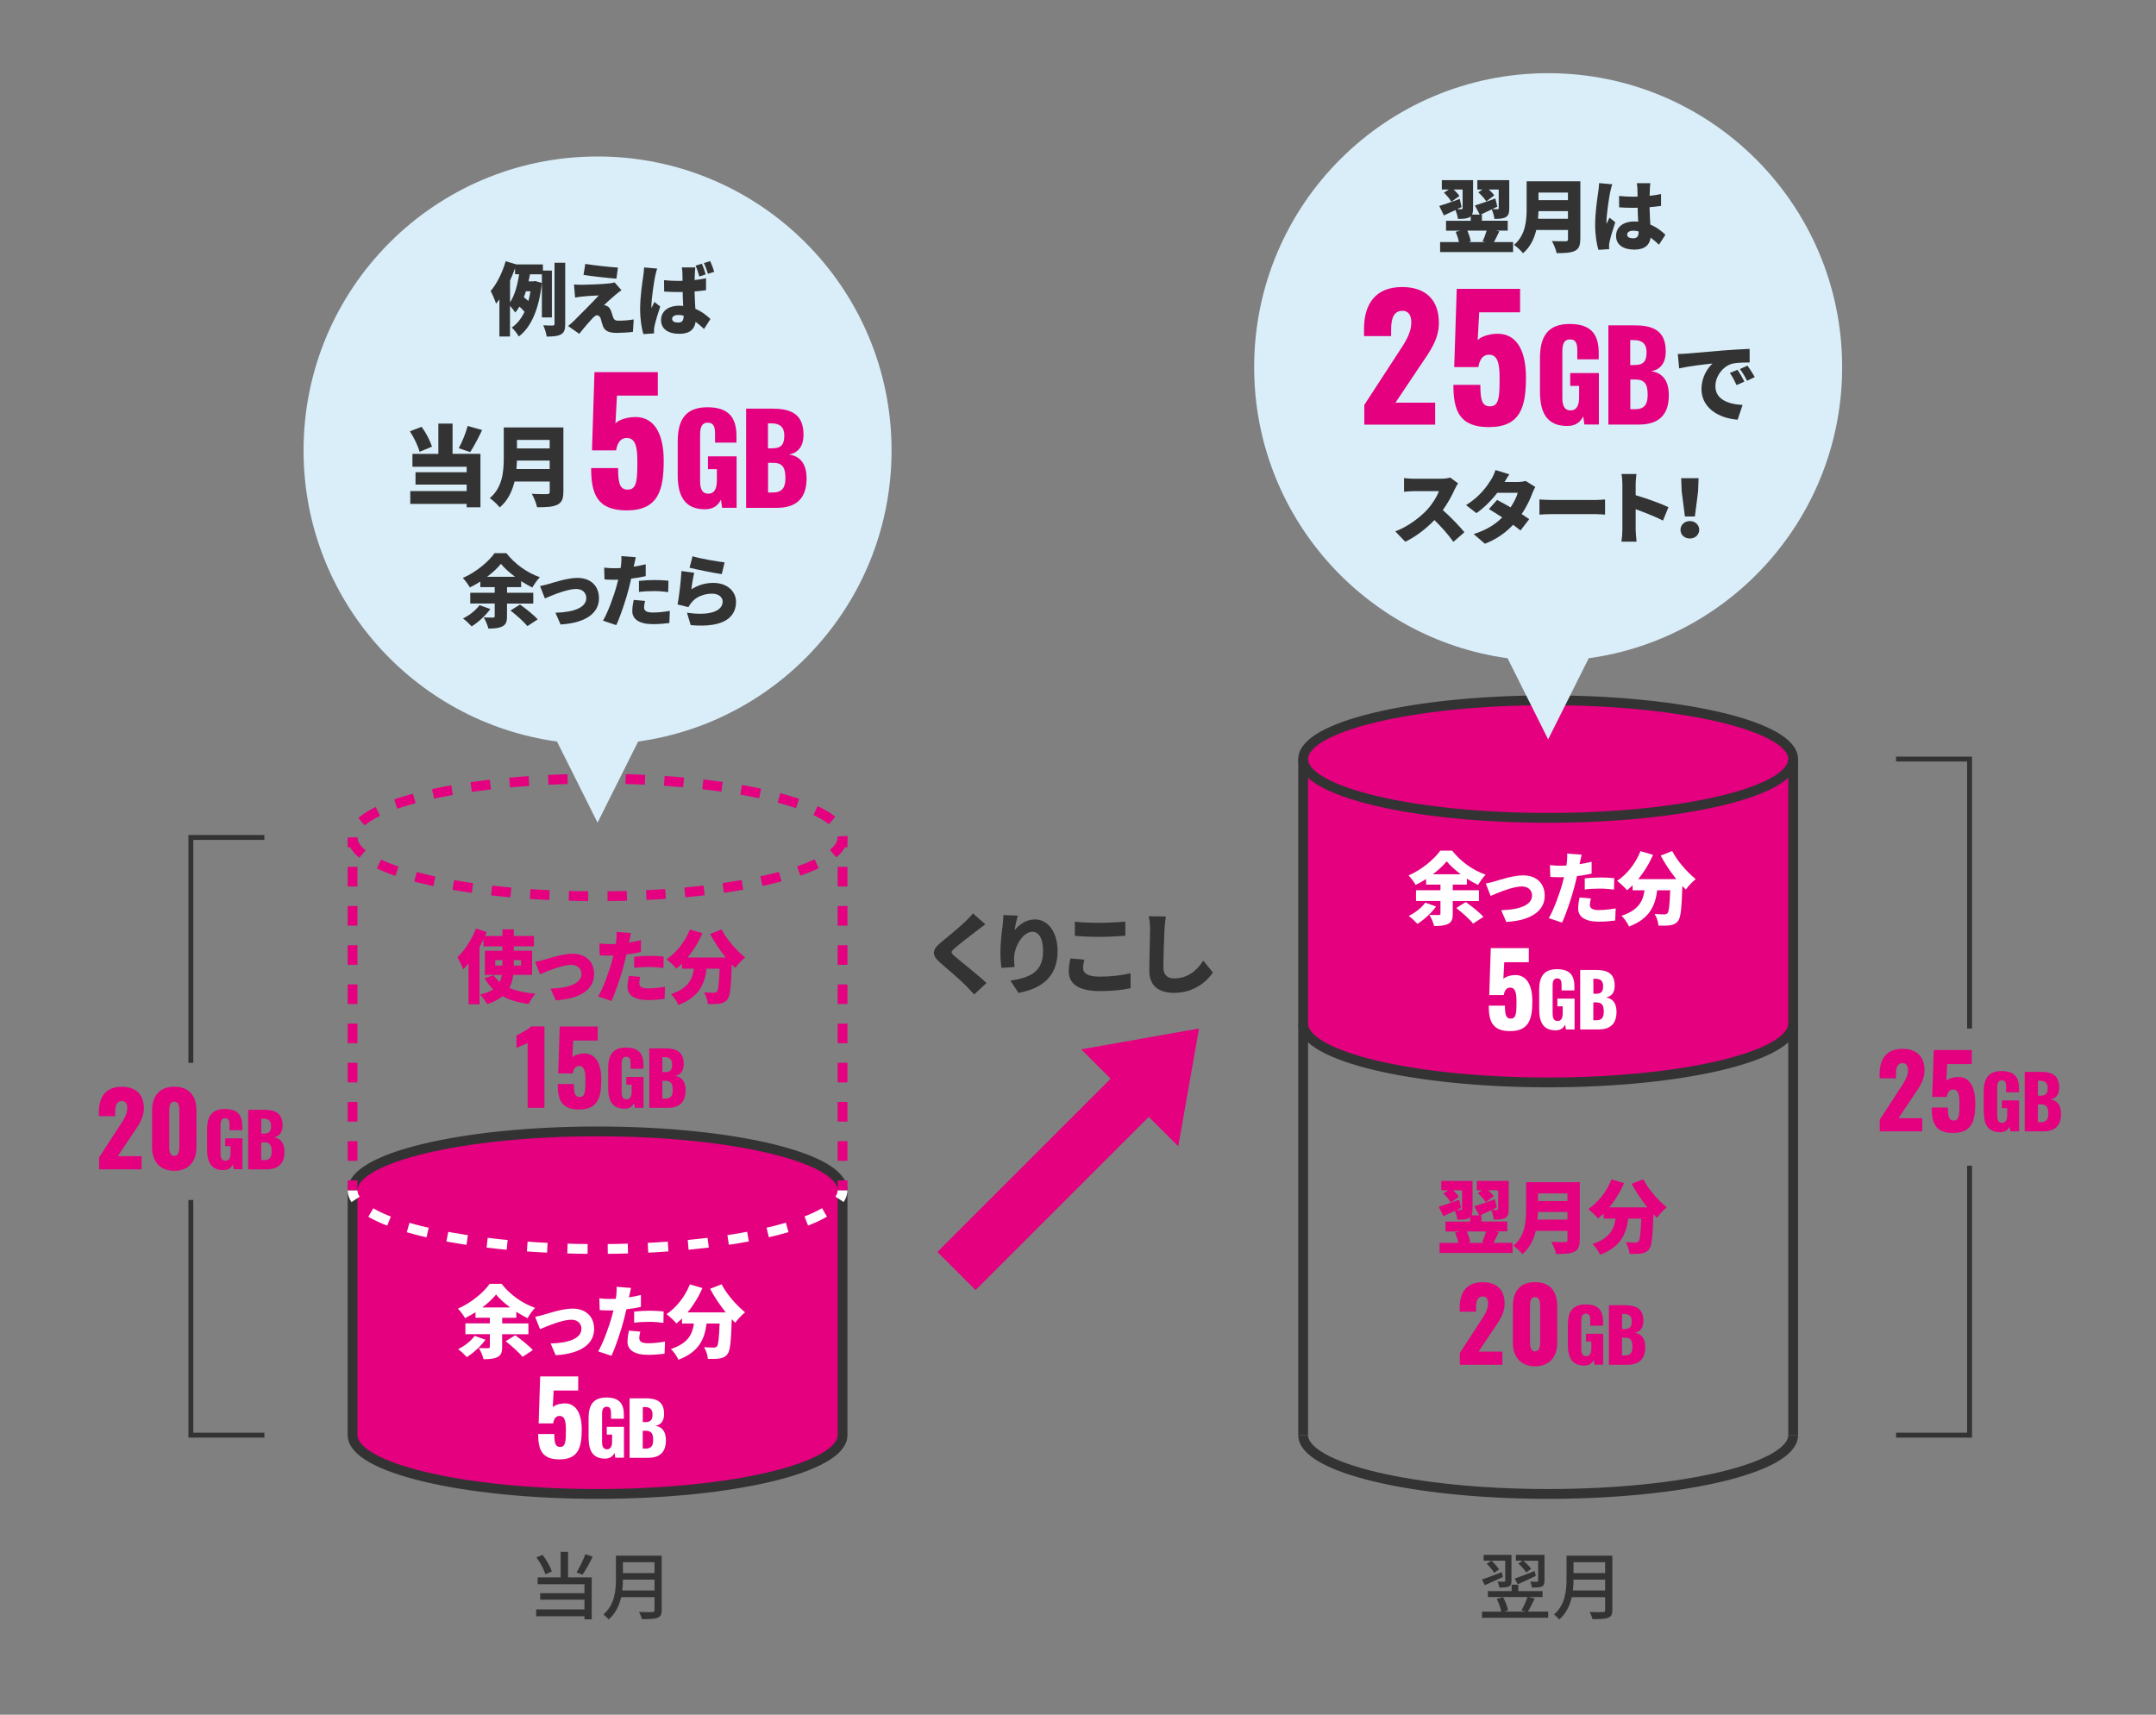 <?xml version="1.0" encoding="UTF-8"?><svg id="_レイヤー_2" xmlns="http://www.w3.org/2000/svg" viewBox="0 0 440 350"><rect x="0" y="0" width="440" height="350" fill="#808080" stroke="none"/><defs><style>.cls-1,.cls-2,.cls-3,.cls-4,.cls-5,.cls-6,.cls-7,.cls-8,.cls-9{fill:none;}.cls-10{fill:#fff;}.cls-11{fill:#333;}.cls-12{fill:#d9eef9;}.cls-13,.cls-14{fill:#e4007f;}.cls-14,.cls-2,.cls-3,.cls-4,.cls-5,.cls-6,.cls-7,.cls-8,.cls-9{stroke-miterlimit:10;}.cls-14,.cls-2,.cls-3,.cls-4,.cls-5,.cls-7,.cls-9{stroke-width:2px;}.cls-14,.cls-3,.cls-6{stroke:#333;}.cls-2{stroke-dasharray:0 0 3.95 3.95;}.cls-2,.cls-4,.cls-8,.cls-9{stroke:#e4007f;}.cls-5,.cls-7{stroke:#fff;}.cls-7{stroke-dasharray:0 0 4.11 4.11;}.cls-8{stroke-width:11px;}.cls-9{stroke-dasharray:0 0 4 4;}</style></defs><g id="_レイヤー_2-2"><path class="cls-13" d="m365.95,154.94c0-6.63-22.39-12-50-12s-50,5.37-50,12v54c0,6.63,22.39,12,50,12s50-5.37,50-12v-54Z"/><path class="cls-14" d="m71.95,242.94c0-6.63,22.39-12,50-12s50,5.37,50,12v50c0,6.63-22.39,12-50,12s-50-5.37-50-12v-50Z"/><path class="cls-13" d="m20.22,236.26l3.98-6.12c.88-1.35,1.77-2.54,1.77-3.98,0-.94-.41-1.42-1.07-1.42-1.13,0-1.4,1.01-1.4,2.28v.82h-3.32v-.88c0-2.94,1.31-5.13,4.66-5.13,2.98,0,4.52,1.64,4.52,4.39,0,2.01-1.09,3.49-2.28,5.23l-3.04,4.54h4.86v2.69h-8.68v-2.42Z"/><path class="cls-13" d="m31.04,234.23v-7.53c0-2.91,1.42-4.88,4.54-4.88s4.51,1.97,4.51,4.88v7.53c0,2.79-1.56,4.76-4.51,4.76s-4.54-1.93-4.54-4.76Zm5.56-.08v-7.37c0-.68,0-1.91-1.03-1.91s-1.03,1.23-1.03,1.91v7.37c0,.63.08,1.79,1.03,1.79s1.03-1.15,1.03-1.79Z"/><path class="cls-13" d="m42.26,234.66v-4.08c0-2.58.87-4.21,3.64-4.21s3.55,1.44,3.55,3.55v.78h-2.62v-.99c0-.76-.06-1.46-.9-1.46s-.93.79-.93,1.53v5.62c0,.82.18,1.54,1,1.54s1.05-.75,1.05-1.58v-1.42h-1.09v-1.58h3.51v6.3h-1.77l-.15-1.01c-.33.69-.9,1.19-1.96,1.19-2.52,0-3.33-1.7-3.33-4.2Z"/><path class="cls-13" d="m50.63,226.53h3.17c2.08,0,3.87.48,3.87,3.18,0,1.47-.67,2.24-1.78,2.45,1.41.18,2.16,1.2,2.16,2.93,0,2.52-1.33,3.6-3.67,3.6h-3.73v-12.15Zm3.21,4.86c1.21,0,1.47-.58,1.47-1.6,0-.96-.53-1.46-1.53-1.46h-.46v3.06h.53Zm.04,5.42c1.18,0,1.56-.6,1.56-1.77,0-1.37-.41-1.88-1.58-1.88h-.55v3.64h.57Z"/><path class="cls-13" d="m104.75,199c-.13.96-.37,1.85-.81,2.64,1.43.63,3.22,1.02,5.33,1.2-.49.5-1.09,1.46-1.38,2.09-2.12-.28-3.89-.79-5.33-1.6-.78.66-1.8,1.21-3.14,1.62-.28-.52-.97-1.47-1.47-1.96,1.17-.24,2.04-.6,2.71-1.05-.7-.65-1.28-1.41-1.8-2.29l1.91-.57c.32.5.73.96,1.2,1.36.23-.45.36-.92.45-1.44h-3.47v-4.93h3.58v-.89h-3.86v-1.46c-.24.54-.52,1.05-.81,1.57v11.7h-2.24v-8.35c-.36.45-.71.86-1.08,1.22-.2-.57-.81-1.86-1.2-2.45,1.49-1.41,2.95-3.65,3.79-5.88l2.19.71c-.11.28-.23.54-.34.81h3.55v-1.34h2.33v1.34h4.1v2.12h-4.1v.89h3.73v4.93h-3.84Zm-3.68-1.9h1.46v-1.13h-1.46v1.13Zm3.79-1.13v1.13h1.47v-1.13h-1.47Z"/><path class="cls-13" d="m111.03,195.91c1.07-.32,3.82-1.23,5.8-1.23,2.69,0,4.42,1.59,4.42,4.16,0,2.79-2.32,5.01-7.84,5.35l-1.04-2.4c3.76-.1,6.29-1.05,6.29-3,0-1.1-.81-1.85-2.07-1.85-1.8,0-4.81,1.25-6.38,1.93l-.99-2.53c.47-.08,1.34-.29,1.81-.44Z"/><path class="cls-13" d="m130.82,194.32c-.91.21-1.95.39-2.98.5-.16.68-.32,1.39-.49,2.03-.58,2.24-1.65,5.49-2.56,7.47l-2.71-.91c.96-1.59,2.22-5.01,2.82-7.24.1-.37.21-.76.29-1.13-.28.02-.55.02-.81.02-.83,0-1.44-.03-1.99-.06l-.07-2.42c.88.1,1.38.13,2.07.13.42,0,.86-.02,1.28-.03.05-.24.08-.45.1-.65.08-.68.1-1.39.05-1.8l2.96.23c-.13.5-.29,1.28-.37,1.65l-.07.28c.83-.13,1.65-.29,2.46-.49v2.43Zm-.15,5.07c-.11.42-.21.96-.21,1.28,0,.67.42,1.09,1.83,1.09,1.08,0,2.2-.13,3.43-.34l-.1,2.48c-.92.11-2.01.23-3.35.23-2.8,0-4.21-1.02-4.21-2.66,0-.81.16-1.68.29-2.28l2.32.21Zm-1.25-4.1c.92-.1,2.12-.18,3.18-.18.89,0,1.86.05,2.84.15l-.05,2.33c-.79-.1-1.8-.21-2.79-.21-1.17,0-2.16.05-3.18.18v-2.27Z"/><path class="cls-13" d="m147.26,189.7c1,1.99,3.01,4.29,4.8,5.74-.63.5-1.56,1.47-2.01,2.14-.23-.23-.47-.47-.71-.73-.15,4.55-.32,6.42-.86,7.1-.47.62-.96.79-1.62.91-.57.1-1.47.1-2.4.08-.03-.7-.36-1.72-.78-2.38.81.06,1.57.08,1.98.08.28,0,.45-.05.65-.24.29-.32.44-1.67.55-4.67h-2.66c-.39,3.06-1.46,5.77-5.74,7.39-.29-.66-.97-1.67-1.54-2.19,3.55-1.17,4.39-3.06,4.7-5.2h-2.43v-1.04c-.37.37-.75.71-1.13,1.02-.44-.52-1.46-1.47-2.03-1.91,2.01-1.33,3.81-3.61,4.76-6.06l2.56.75c-.76,1.78-1.83,3.52-3.03,4.96h7.79c-1.18-1.47-2.33-3.16-3.19-4.81l2.33-.92Z"/><path class="cls-13" d="m107.68,212.9c-.6.33-1.64.68-2.28,1v-2.54c.6-.31,2.46-1.27,3.02-1.85h2.69v16.62h-3.43v-13.24Z"/><path class="cls-13" d="m113.82,221.28h3.3c0,1.91.23,2.69,1.27,2.63,1.05-.04,1.09-1.29,1.09-3.47,0-1.62-.18-2.85-1.29-2.85-.7,0-1.13.47-1.31,1.52h-2.96l.31-9.58h7.76v2.87h-5.01l-.18,3.43c.27-.37,1.13-.7,2.01-.78,2.54-.27,3.9,1.75,3.9,5.32s-.64,6.1-4.54,6.1c-3.65,0-4.35-2.07-4.35-5.17Z"/><path class="cls-13" d="m124.12,222.12v-4.08c0-2.58.87-4.21,3.64-4.21s3.55,1.44,3.55,3.55v.78h-2.62v-.99c0-.77-.06-1.46-.9-1.46s-.93.79-.93,1.53v5.62c0,.83.18,1.54,1,1.54s1.05-.75,1.05-1.57v-1.43h-1.09v-1.57h3.51v6.3h-1.77l-.15-1c-.33.69-.9,1.18-1.96,1.18-2.52,0-3.33-1.7-3.33-4.2Z"/><path class="cls-13" d="m132.49,213.99h3.17c2.08,0,3.87.48,3.87,3.18,0,1.47-.67,2.23-1.78,2.44,1.41.18,2.16,1.2,2.16,2.92,0,2.52-1.33,3.6-3.67,3.6h-3.73v-12.15Zm3.21,4.86c1.21,0,1.47-.58,1.47-1.61,0-.96-.53-1.46-1.53-1.46h-.46v3.06h.53Zm.04,5.41c1.18,0,1.56-.6,1.56-1.77,0-1.37-.41-1.88-1.58-1.88h-.55v3.64h.57Z"/><path class="cls-10" d="m102.48,272.34v2.62c0,1.1-.23,1.7-.99,2.06-.75.36-1.67.42-2.82.42-.13-.67-.58-1.69-.94-2.27.7.03,1.62.03,1.88.03.26-.02.36-.08.36-.29v-2.58h-4.99v-2.2h4.99v-1.15h-2.93v-1.13c-.7.44-1.41.84-2.14,1.2-.31-.55-.94-1.44-1.44-1.93,2.69-1.17,5.25-3.32,6.48-5.07h2.42c1.78,2.27,4.28,4.02,6.84,4.91-.58.58-1.12,1.39-1.54,2.11-.75-.37-1.52-.81-2.29-1.31v1.23h-2.88v1.15h5.35v2.2h-5.35Zm-3.4,1.12c-.96,1.34-2.5,2.72-3.81,3.55-.39-.44-1.25-1.25-1.77-1.62,1.3-.63,2.62-1.67,3.37-2.71l2.2.78Zm5.04-6.58c-1.15-.86-2.19-1.78-2.88-2.64-.7.88-1.69,1.78-2.82,2.64h5.7Zm1.02,5.67c1.17.84,2.8,2.12,3.6,3.03l-2.11,1.38c-.68-.89-2.24-2.25-3.43-3.19l1.94-1.21Z"/><path class="cls-10" d="m111.03,268.34c1.07-.32,3.82-1.23,5.8-1.23,2.69,0,4.42,1.59,4.42,4.17,0,2.79-2.32,5.01-7.84,5.35l-1.04-2.4c3.76-.1,6.29-1.05,6.29-3,0-1.1-.81-1.85-2.07-1.85-1.8,0-4.81,1.25-6.38,1.93l-.99-2.53c.47-.08,1.34-.29,1.81-.44Z"/><path class="cls-10" d="m130.82,266.75c-.91.21-1.95.39-2.98.5-.16.68-.32,1.39-.49,2.03-.58,2.24-1.65,5.49-2.56,7.47l-2.71-.91c.96-1.59,2.22-5.01,2.82-7.24.1-.37.21-.76.29-1.13-.28.02-.55.02-.81.02-.83,0-1.44-.03-1.99-.07l-.07-2.41c.88.1,1.38.13,2.07.13.42,0,.86-.02,1.28-.03.05-.24.08-.45.1-.65.08-.68.1-1.39.05-1.8l2.96.23c-.13.5-.29,1.28-.37,1.65l-.07.28c.83-.13,1.65-.29,2.46-.49v2.43Zm-.15,5.07c-.11.42-.21.96-.21,1.28,0,.66.42,1.08,1.83,1.08,1.08,0,2.2-.13,3.43-.34l-.1,2.48c-.92.11-2.01.23-3.35.23-2.8,0-4.21-1.02-4.21-2.66,0-.81.16-1.69.29-2.29l2.32.21Zm-1.25-4.1c.92-.1,2.12-.18,3.18-.18.89,0,1.86.05,2.84.15l-.05,2.33c-.79-.1-1.8-.21-2.79-.21-1.17,0-2.16.05-3.18.18v-2.27Z"/><path class="cls-10" d="m147.26,262.13c1,1.99,3.01,4.29,4.8,5.74-.63.5-1.56,1.47-2.01,2.14-.23-.23-.47-.47-.71-.73-.15,4.55-.32,6.42-.86,7.1-.47.62-.96.79-1.62.91-.57.1-1.47.1-2.4.08-.03-.7-.36-1.72-.78-2.38.81.06,1.57.08,1.98.08.28,0,.45-.05.65-.24.29-.32.44-1.67.55-4.67h-2.66c-.39,3.06-1.46,5.77-5.74,7.39-.29-.66-.97-1.67-1.54-2.19,3.55-1.17,4.39-3.06,4.7-5.2h-2.43v-1.04c-.37.37-.75.71-1.13,1.02-.44-.52-1.46-1.47-2.03-1.91,2.01-1.33,3.81-3.61,4.76-6.06l2.56.75c-.76,1.78-1.83,3.52-3.03,4.96h7.79c-1.18-1.47-2.33-3.16-3.19-4.81l2.33-.92Z"/><path class="cls-10" d="m109.83,292.71h3.3c0,1.91.23,2.69,1.27,2.63,1.05-.04,1.09-1.29,1.09-3.47,0-1.62-.18-2.85-1.29-2.85-.7,0-1.13.47-1.31,1.52h-2.96l.31-9.58h7.76v2.87h-5.01l-.18,3.43c.27-.37,1.13-.7,2.01-.78,2.54-.27,3.9,1.75,3.9,5.32s-.64,6.09-4.54,6.09c-3.65,0-4.35-2.07-4.35-5.17Z"/><path class="cls-10" d="m120.12,293.55v-4.08c0-2.58.87-4.21,3.65-4.21s3.55,1.44,3.55,3.55v.78h-2.62v-.99c0-.76-.06-1.46-.9-1.46s-.93.8-.93,1.53v5.62c0,.82.18,1.54,1,1.54s1.05-.75,1.05-1.58v-1.42h-1.09v-1.58h3.51v6.3h-1.77l-.15-1c-.33.69-.9,1.18-1.96,1.18-2.52,0-3.33-1.7-3.33-4.2Z"/><path class="cls-10" d="m128.49,285.42h3.17c2.08,0,3.87.48,3.87,3.18,0,1.47-.67,2.24-1.79,2.44,1.41.18,2.16,1.2,2.16,2.93,0,2.52-1.33,3.6-3.67,3.6h-3.74v-12.15Zm3.21,4.86c1.21,0,1.47-.59,1.47-1.61,0-.96-.52-1.46-1.53-1.46h-.46v3.06h.52Zm.04,5.41c1.19,0,1.56-.6,1.56-1.77,0-1.37-.41-1.88-1.58-1.88h-.55v3.64h.57Z"/><path class="cls-11" d="m115.93,321.97h4.83v8.57h-1.48v-.63h-9.86v-1.4h9.86v-1.98h-9.04v-1.33h9.04v-1.83h-9.55v-1.4h4.69v-5.2h1.51v5.2Zm-4.63-.63c-.28-.96-1.06-2.4-1.83-3.45l1.26-.51c.81,1.05,1.59,2.43,1.9,3.38l-1.33.58Zm9.67-3.6c-.63,1.29-1.44,2.73-2.08,3.67l-1.23-.45c.61-.99,1.38-2.55,1.8-3.72l1.51.5Z"/><path class="cls-11" d="m135.05,328.65c0,.9-.24,1.33-.84,1.56-.63.25-1.65.29-3.21.29-.09-.41-.36-1.08-.6-1.47,1.17.06,2.37.04,2.73.03.33,0,.45-.12.45-.43v-2.62h-6.81c-.39,1.68-1.14,3.34-2.57,4.56-.21-.3-.75-.81-1.06-1.02,2.34-2.01,2.56-4.95,2.56-7.3v-4.71h9.34v11.13Zm-1.47-4v-2.22h-6.45c0,.69-.04,1.44-.13,2.22h6.58Zm-6.45-5.77v2.22h6.45v-2.22h-6.45Z"/><path class="cls-5" d="m171.95,242.94c0,.64-.21,1.26-.61,1.87"/><path class="cls-7" d="m168.26,247.48c-7.45,4.38-25.38,7.47-46.31,7.47-22.73,0-41.91-3.64-47.99-8.62"/><path class="cls-5" d="m72.56,244.82c-.4-.61-.61-1.24-.61-1.87"/><ellipse class="cls-2" cx="121.95" cy="170.94" rx="50" ry="12"/><line class="cls-4" x1="71.95" y1="170.94" x2="71.95" y2="172.94"/><line class="cls-9" x1="71.95" y1="176.94" x2="71.95" y2="238.94"/><line class="cls-4" x1="71.95" y1="240.94" x2="71.95" y2="242.94"/><line class="cls-4" x1="171.95" y1="170.94" x2="171.95" y2="172.94"/><line class="cls-9" x1="171.95" y1="176.94" x2="171.95" y2="238.94"/><line class="cls-4" x1="171.95" y1="240.94" x2="171.95" y2="242.94"/><path class="cls-10" d="m296.48,183.91v2.63c0,1.1-.23,1.7-.99,2.06-.75.36-1.67.42-2.82.42-.13-.66-.58-1.68-.94-2.27.7.03,1.62.03,1.88.03.26-.02.36-.08.36-.29v-2.58h-4.99v-2.2h4.99v-1.15h-2.93v-1.13c-.7.44-1.41.84-2.14,1.2-.31-.55-.94-1.44-1.44-1.93,2.69-1.17,5.25-3.32,6.48-5.07h2.41c1.78,2.27,4.28,4.02,6.84,4.91-.58.58-1.12,1.39-1.54,2.11-.75-.37-1.52-.81-2.29-1.31v1.23h-2.88v1.15h5.35v2.2h-5.35Zm-3.4,1.12c-.96,1.35-2.5,2.72-3.81,3.55-.39-.44-1.25-1.25-1.77-1.62,1.3-.63,2.62-1.67,3.37-2.71l2.2.78Zm5.04-6.58c-1.15-.86-2.19-1.78-2.88-2.64-.7.88-1.69,1.78-2.82,2.64h5.7Zm1.02,5.67c1.17.84,2.8,2.12,3.6,3.03l-2.11,1.38c-.68-.89-2.24-2.25-3.43-3.19l1.94-1.22Z"/><path class="cls-10" d="m305.03,179.91c1.07-.32,3.82-1.23,5.8-1.23,2.69,0,4.42,1.59,4.42,4.16,0,2.79-2.32,5.01-7.84,5.35l-1.04-2.4c3.76-.1,6.29-1.05,6.29-3,0-1.1-.81-1.85-2.07-1.85-1.8,0-4.81,1.25-6.38,1.93l-.99-2.53c.47-.08,1.34-.29,1.81-.44Z"/><path class="cls-10" d="m324.82,178.32c-.91.21-1.95.39-2.98.5-.16.68-.32,1.39-.49,2.03-.58,2.24-1.65,5.49-2.56,7.47l-2.71-.91c.96-1.59,2.22-5.01,2.82-7.24.1-.37.21-.76.29-1.13-.28.02-.55.02-.81.02-.83,0-1.44-.03-1.99-.06l-.07-2.42c.88.1,1.38.13,2.07.13.42,0,.86-.02,1.28-.03.05-.24.08-.45.1-.65.08-.68.1-1.39.05-1.8l2.97.23c-.13.5-.29,1.28-.37,1.65l-.06.28c.83-.13,1.65-.29,2.46-.49v2.43Zm-.15,5.07c-.11.42-.21.96-.21,1.28,0,.67.42,1.09,1.83,1.09,1.09,0,2.2-.13,3.44-.34l-.1,2.48c-.92.11-2.01.23-3.35.23-2.8,0-4.21-1.02-4.21-2.66,0-.81.16-1.68.29-2.28l2.32.21Zm-1.25-4.1c.92-.1,2.12-.18,3.18-.18.89,0,1.86.05,2.84.15l-.05,2.33c-.79-.1-1.8-.21-2.79-.21-1.17,0-2.16.05-3.18.18v-2.27Z"/><path class="cls-10" d="m341.26,173.7c1,1.99,3.01,4.29,4.8,5.74-.63.5-1.56,1.47-2.01,2.14-.23-.23-.47-.47-.71-.73-.15,4.55-.32,6.42-.86,7.1-.47.62-.96.79-1.62.91-.57.1-1.47.1-2.4.08-.03-.7-.36-1.72-.78-2.38.81.06,1.57.08,1.98.08.28,0,.45-.05.65-.24.29-.32.44-1.67.55-4.67h-2.66c-.39,3.06-1.46,5.77-5.74,7.39-.29-.66-.97-1.67-1.54-2.19,3.55-1.17,4.39-3.06,4.7-5.2h-2.43v-1.04c-.37.37-.75.71-1.13,1.02-.44-.52-1.46-1.47-2.03-1.91,2.01-1.33,3.81-3.61,4.76-6.06l2.56.75c-.76,1.78-1.83,3.52-3.03,4.96h7.79c-1.18-1.47-2.33-3.16-3.19-4.81l2.33-.92Z"/><path class="cls-10" d="m303.83,205.28h3.3c0,1.91.23,2.69,1.27,2.63,1.05-.04,1.09-1.29,1.09-3.47,0-1.62-.18-2.85-1.29-2.85-.7,0-1.13.47-1.31,1.52h-2.96l.31-9.58h7.76v2.87h-5.01l-.18,3.43c.27-.37,1.13-.7,2.01-.78,2.54-.27,3.9,1.75,3.9,5.32s-.64,6.1-4.54,6.1c-3.65,0-4.35-2.07-4.35-5.17Z"/><path class="cls-10" d="m314.12,206.12v-4.08c0-2.58.87-4.21,3.64-4.21s3.55,1.44,3.55,3.55v.78h-2.62v-.99c0-.77-.06-1.46-.9-1.46s-.93.79-.93,1.53v5.62c0,.83.18,1.54,1.01,1.54s1.05-.75,1.05-1.57v-1.43h-1.09v-1.57h3.51v6.3h-1.77l-.15-1c-.33.69-.9,1.18-1.96,1.18-2.52,0-3.33-1.7-3.33-4.2Z"/><path class="cls-10" d="m322.49,197.99h3.17c2.08,0,3.87.48,3.87,3.18,0,1.47-.67,2.23-1.79,2.44,1.41.18,2.16,1.2,2.16,2.92,0,2.52-1.33,3.6-3.67,3.6h-3.74v-12.15Zm3.21,4.86c1.21,0,1.47-.58,1.47-1.61,0-.96-.52-1.46-1.53-1.46h-.46v3.06h.53Zm.04,5.41c1.18,0,1.56-.6,1.56-1.77,0-1.37-.41-1.88-1.58-1.88h-.55v3.64h.57Z"/><path class="cls-13" d="m308.68,253.7v2.04h-14.89v-2.04h3.84c-.13-.66-.39-1.46-.66-2.09l.96-.24h-2.93v-2.01h5.04v-.91c-.08.06-.16.13-.26.18-.58.32-1.36.34-2.35.34-.07-.54-.28-1.26-.5-1.82-.83.39-1.64.76-2.37,1.1l-.94-1.93c1.05-.31,2.64-.88,4.18-1.43l.37,1.65-.91.44c.37.02.73.02.86,0,.19,0,.26-.05.26-.21v-3.81h-1.83c.47.44.94.94,1.18,1.33l-1.64,1.17c-.28-.52-.94-1.31-1.52-1.85l1-.65h-1.43v-1.91h6.38v5.75c0,.55-.05.97-.21,1.28h1.57l-.99-1.86c1.05-.31,2.64-.88,4.18-1.43l.39,1.67c-.34.18-.68.34-1.02.5.42.03.92.03,1.07.02.18,0,.24-.05.24-.21v-3.81h-2.03c.45.39.88.83,1.12,1.2l-1.62,1.23c-.32-.52-1.02-1.31-1.64-1.85l.86-.58h-1.05v-1.91h6.51v5.75c0,.94-.15,1.47-.73,1.81-.6.31-1.33.34-2.3.34-.06-.58-.29-1.39-.53-1.95-.78.39-1.56.75-2.24,1.07h.23v1.26h5.27v2.01h-2.4l.68.15c-.39.83-.76,1.59-1.09,2.19h3.87Zm-9.33-2.33c.32.73.6,1.59.7,2.2l-.45.13h3.45l-.6-.15c.31-.62.63-1.46.84-2.19h-3.94Z"/><path class="cls-13" d="m322.39,253.13c0,1.33-.31,1.99-1.13,2.38-.86.41-2.04.45-3.69.45-.13-.7-.6-1.85-.97-2.48,1.04.08,2.4.07,2.79.07s.5-.13.5-.45v-1.86h-6.47c-.44,1.8-1.25,3.53-2.72,4.75-.36-.49-1.31-1.38-1.83-1.7,2.38-1.98,2.58-5.01,2.58-7.42v-5.56h10.96v11.83Zm-2.51-4.18v-1.56h-6.01c-.02.49-.05,1.02-.1,1.56h6.11Zm-6.01-5.35v1.56h6.01v-1.56h-6.01Z"/><path class="cls-13" d="m335.35,240.7c1,1.99,3.01,4.29,4.8,5.74-.63.5-1.56,1.47-2.01,2.14-.23-.23-.47-.47-.71-.73-.15,4.55-.32,6.42-.86,7.1-.47.62-.96.79-1.62.91-.57.1-1.47.1-2.4.08-.03-.7-.36-1.72-.78-2.38.81.06,1.57.08,1.98.08.28,0,.45-.05.65-.24.29-.32.44-1.67.55-4.67h-2.66c-.39,3.06-1.46,5.77-5.74,7.39-.29-.66-.97-1.67-1.54-2.19,3.55-1.17,4.39-3.06,4.7-5.2h-2.43v-1.04c-.37.37-.74.71-1.13,1.02-.44-.52-1.46-1.47-2.03-1.91,2.01-1.33,3.81-3.61,4.76-6.06l2.56.75c-.76,1.78-1.83,3.52-3.03,4.96h7.79c-1.18-1.47-2.33-3.16-3.19-4.81l2.33-.92Z"/><path class="cls-13" d="m297.94,276.15l3.98-6.12c.88-1.36,1.77-2.54,1.77-3.98,0-.94-.41-1.42-1.07-1.42-1.13,0-1.39,1.01-1.39,2.28v.82h-3.33v-.88c0-2.93,1.31-5.13,4.66-5.13,2.98,0,4.51,1.64,4.51,4.39,0,2.01-1.09,3.49-2.28,5.23l-3.04,4.54h4.86v2.69h-8.68v-2.42Z"/><path class="cls-13" d="m308.75,274.12v-7.53c0-2.92,1.42-4.88,4.54-4.88s4.51,1.97,4.51,4.88v7.53c0,2.79-1.56,4.76-4.51,4.76s-4.54-1.93-4.54-4.76Zm5.56-.08v-7.37c0-.68,0-1.91-1.03-1.91s-1.03,1.23-1.03,1.91v7.37c0,.64.08,1.79,1.03,1.79s1.03-1.15,1.03-1.79Z"/><path class="cls-13" d="m319.97,274.55v-4.08c0-2.58.87-4.21,3.64-4.21s3.55,1.44,3.55,3.55v.78h-2.62v-.99c0-.76-.06-1.46-.9-1.46s-.93.8-.93,1.53v5.62c0,.82.18,1.54,1,1.54s1.05-.75,1.05-1.58v-1.42h-1.09v-1.58h3.51v6.3h-1.77l-.15-1c-.33.69-.9,1.18-1.96,1.18-2.52,0-3.33-1.7-3.33-4.2Z"/><path class="cls-13" d="m328.34,266.42h3.17c2.08,0,3.87.48,3.87,3.18,0,1.47-.67,2.24-1.78,2.44,1.41.18,2.16,1.2,2.16,2.93,0,2.52-1.33,3.6-3.67,3.6h-3.74v-12.15Zm3.21,4.86c1.21,0,1.47-.59,1.47-1.61,0-.96-.52-1.46-1.53-1.46h-.46v3.06h.53Zm.04,5.41c1.19,0,1.56-.6,1.56-1.77,0-1.37-.41-1.88-1.58-1.88h-.55v3.64h.57Z"/><path class="cls-11" d="m306.71,321.91c-1.26.58-2.61,1.17-3.69,1.65l-.57-1.17c1.02-.31,2.55-.9,4.05-1.48l.21,1Zm9.25,7.06v1.25h-13.51v-1.25h3.93c-.14-.75-.53-1.8-.92-2.61l1.29-.35c.48.84.88,1.97,1.02,2.7l-.86.25h4.53l-.94-.22c.43-.75.94-1.92,1.23-2.75h-8.07v-1.21h4.83v-1.32h1.37v1.32h4.95v1.21h-2.87l1.28.29c-.47.96-.96,1.98-1.41,2.68h4.15Zm-8.77-10.41h-4.41v-1.19h5.68v5.28c0,.62-.1.97-.52,1.18-.43.2-1.08.21-1.96.21-.05-.36-.2-.87-.38-1.21.6.03,1.17.03,1.35.02.18,0,.24-.04.24-.21v-4.08Zm-2.83.01c.6.54,1.26,1.26,1.56,1.77l-.99.71c-.29-.53-.95-1.32-1.52-1.86l.95-.62Zm9.06,3.11c-1.26.6-2.59,1.23-3.67,1.69l-.63-1.15c1.02-.35,2.58-.96,4.08-1.54l.23,1Zm-2.71-3.12h-1.35v-1.19h5.84v5.27c0,.63-.11.99-.53,1.2-.45.2-1.1.21-2.03.21-.04-.36-.2-.87-.36-1.21.63.03,1.21.03,1.39.02.18,0,.24-.04.24-.21v-4.08h-3.04c.62.51,1.26,1.16,1.61,1.65l-.99.75c-.33-.51-1.02-1.29-1.63-1.81l.85-.58Z"/><path class="cls-11" d="m329.05,328.65c0,.9-.24,1.33-.84,1.56-.63.25-1.65.29-3.21.29-.09-.41-.36-1.08-.6-1.47,1.17.06,2.37.04,2.73.03.33,0,.45-.12.45-.43v-2.62h-6.81c-.39,1.68-1.14,3.34-2.57,4.56-.21-.3-.75-.81-1.06-1.02,2.34-2.01,2.56-4.95,2.56-7.3v-4.71h9.35v11.13Zm-1.47-4v-2.22h-6.45c0,.69-.04,1.44-.13,2.22h6.58Zm-6.45-5.77v2.22h6.45v-2.22h-6.45Z"/><path class="cls-3" d="m265.95,292.94c0,6.63,22.39,12,50,12s50-5.37,50-12"/><path class="cls-3" d="m265.95,208.94c0,6.63,22.39,12,50,12s50-5.37,50-12"/><ellipse class="cls-3" cx="315.95" cy="154.94" rx="50" ry="12"/><line class="cls-3" x1="265.95" y1="292.94" x2="265.95" y2="154.94"/><line class="cls-3" x1="365.95" y1="292.94" x2="365.95" y2="154.94"/><polyline class="cls-6" points="38.95 216.94 38.95 170.94 53.95 170.94"/><polyline class="cls-6" points="53.95 292.94 38.95 292.94 38.95 244.94"/><path class="cls-13" d="m383.64,228.52l3.98-6.12c.88-1.35,1.77-2.54,1.77-3.98,0-.94-.41-1.42-1.07-1.42-1.13,0-1.4,1.01-1.4,2.28v.82h-3.33v-.88c0-2.93,1.31-5.13,4.66-5.13,2.98,0,4.51,1.64,4.51,4.39,0,2.01-1.09,3.49-2.28,5.23l-3.04,4.54h4.86v2.69h-8.68v-2.42Z"/><path class="cls-13" d="m394.23,226.08h3.3c0,1.91.23,2.69,1.27,2.63,1.05-.04,1.09-1.29,1.09-3.47,0-1.62-.18-2.85-1.29-2.85-.7,0-1.13.47-1.31,1.52h-2.96l.31-9.58h7.76v2.87h-5.01l-.18,3.43c.27-.37,1.13-.7,2.01-.78,2.54-.27,3.9,1.74,3.9,5.32s-.64,6.09-4.54,6.09c-3.65,0-4.35-2.07-4.35-5.17Z"/><path class="cls-13" d="m404.84,226.92v-4.08c0-2.58.87-4.21,3.65-4.21s3.55,1.44,3.55,3.55v.78h-2.62v-.99c0-.76-.06-1.46-.9-1.46s-.93.79-.93,1.53v5.62c0,.82.18,1.54,1,1.54s1.05-.75,1.05-1.58v-1.42h-1.09v-1.58h3.51v6.3h-1.77l-.15-1c-.33.69-.9,1.18-1.96,1.18-2.52,0-3.33-1.69-3.33-4.2Z"/><path class="cls-13" d="m413.21,218.79h3.17c2.08,0,3.87.48,3.87,3.18,0,1.47-.67,2.24-1.79,2.45,1.41.18,2.16,1.2,2.16,2.92,0,2.52-1.33,3.6-3.67,3.6h-3.74v-12.15Zm3.21,4.86c1.21,0,1.47-.58,1.47-1.6,0-.96-.52-1.46-1.53-1.46h-.46v3.06h.52Zm.04,5.42c1.19,0,1.56-.6,1.56-1.77,0-1.37-.41-1.88-1.58-1.88h-.55v3.64h.57Z"/><polyline class="cls-6" points="401.95 209.94 401.95 154.94 386.95 154.94"/><polyline class="cls-6" points="386.95 292.94 401.95 292.94 401.95 237.94"/><path class="cls-11" d="m201.07,188.68c-.67.49-1.28.95-1.76,1.33-1.12.85-3.35,2.56-4.46,3.53-.88.76-.85.92.02,1.67,1.17,1.03,4.68,3.75,6.46,5.44l-2.52,2.34c-.58-.65-1.17-1.26-1.75-1.86-.99-1.03-3.55-3.22-5.17-4.61-1.82-1.57-1.71-2.65.18-4.2,1.42-1.15,3.71-3.04,4.92-4.2.59-.58,1.24-1.21,1.57-1.69l2.52,2.23Z"/><path class="cls-11" d="m207.71,186.89c-.18.63-.54,2.14-.65,2.99.92-1.12,2.3-2.21,4.16-2.21,2.56,0,4.61,2.45,4.61,6.48,0,5.09-3.08,7.62-7.98,8.52l-1.64-2.5c4.02-.63,6.66-1.78,6.66-6.01,0-2.7-.9-3.96-2.16-3.96-2.03,0-3.76,3.13-3.76,5.47,0,.38.02.94.11,1.71l-2.67.18c-.11-.68-.23-1.84-.23-3.04,0-1.66.18-3.62.47-5.69.09-.7.14-1.51.14-2.05l2.93.12Z"/><path class="cls-11" d="m221.3,195.9c-.14.61-.27,1.12-.27,1.69,0,1.01.92,1.76,3.33,1.76s4.65-.27,6.36-.7l.02,3.06c-1.71.38-3.78.59-6.27.59-4.34,0-6.36-1.48-6.36-4.03,0-1.1.22-1.98.34-2.63l2.84.25Zm-1.94-7.76c1.33.14,3.01.22,4.93.22,1.78,0,3.96-.11,5.37-.25v2.9c-1.26.11-3.62.22-5.35.22-1.91,0-3.47-.09-4.95-.2v-2.88Z"/><path class="cls-11" d="m237.92,187.07c-.13.85-.23,1.93-.27,2.7-.09,1.87-.22,5.73-.22,7.69,0,1.71.99,2.25,2.2,2.25,2.77,0,4.65-1.62,5.94-3.62l1.96,2.41c-1.12,1.71-3.76,4.16-7.92,4.16-3.12,0-5.06-1.4-5.06-4.52,0-2.25.16-7.02.16-8.37,0-.95-.09-1.93-.27-2.74l3.48.04Z"/><polygon class="cls-13" points="240.46 233.98 220.66 214.19 244.7 209.94 240.46 233.98"/><line class="cls-8" x1="237.63" y1="217.01" x2="195.2" y2="259.44"/><path class="cls-12" d="m181.95,91.94c0-33.14-26.86-60-60-60s-60,26.86-60,60c0,30.33,22.5,55.38,51.72,59.42l8.28,16.56,8.28-16.56c29.22-4.04,51.72-29.09,51.72-59.42Z"/><path class="cls-11" d="m85.63,92.24c-.29-1.15-1.13-2.92-1.98-4.2l2.39-.92c.92,1.24,1.76,2.9,2.12,4.05l-2.54,1.06Zm6.73.4h5.69v10.91h-2.81v-.7h-11.51v-2.61h11.51v-1.33h-10.44v-2.52h10.44v-1.12h-11.07v-2.63h5.29v-6.18h2.9v6.18Zm6.03-4.86c-.79,1.67-1.69,3.37-2.43,4.5l-2.34-.79c.68-1.24,1.44-3.08,1.82-4.54l2.95.83Z"/><path class="cls-11" d="m114.97,100.39c0,1.48-.34,2.21-1.26,2.65-.95.45-2.27.5-4.1.5-.14-.77-.67-2.05-1.08-2.75,1.15.09,2.67.07,3.1.07s.56-.14.56-.5v-2.07h-7.18c-.49,2-1.39,3.93-3.03,5.28-.4-.54-1.46-1.53-2.03-1.89,2.65-2.2,2.86-5.56,2.86-8.25v-6.18h12.17v13.14Zm-2.79-4.65v-1.73h-6.68c-.02.54-.05,1.13-.11,1.73h6.79Zm-6.68-5.94v1.73h6.68v-1.73h-6.68Z"/><path class="cls-13" d="m120.63,95.55h5.51c0,3.18.38,4.48,2.12,4.38,1.74-.07,1.81-2.15,1.81-5.78,0-2.7-.31-4.75-2.15-4.75-1.16,0-1.88.79-2.19,2.53h-4.92l.51-15.97h12.93v4.79h-8.34l-.31,5.71c.44-.62,1.88-1.16,3.35-1.3,4.24-.44,6.5,2.91,6.5,8.86s-1.06,10.16-7.56,10.16c-6.09,0-7.25-3.45-7.25-8.62Z"/><path class="cls-13" d="m138.31,96.95v-6.8c0-4.3,1.45-7.02,6.07-7.02s5.92,2.4,5.92,5.92v1.3h-4.37v-1.65c0-1.27-.1-2.42-1.5-2.42s-1.55,1.33-1.55,2.55v9.37c0,1.38.3,2.57,1.67,2.57s1.75-1.25,1.75-2.62v-2.38h-1.82v-2.62h5.85v10.5h-2.95l-.25-1.67c-.55,1.15-1.5,1.97-3.27,1.97-4.2,0-5.55-2.82-5.55-7Z"/><path class="cls-13" d="m152.26,83.41h5.27c3.47,0,6.45.8,6.45,5.3,0,2.45-1.12,3.72-2.97,4.07,2.35.3,3.6,2,3.6,4.88,0,4.2-2.22,6-6.12,6h-6.22v-20.25Zm5.35,8.1c2.02,0,2.45-.97,2.45-2.67,0-1.6-.88-2.42-2.55-2.42h-.78v5.1h.88Zm.08,9.02c1.97,0,2.6-1,2.6-2.95,0-2.27-.67-3.12-2.62-3.12h-.92v6.07h.95Z"/><path class="cls-11" d="m103.47,123.19v2.63c0,1.1-.23,1.7-.99,2.06-.75.36-1.67.42-2.82.42-.13-.66-.58-1.69-.94-2.27.7.03,1.62.03,1.88.03.26-.02.36-.08.36-.29v-2.58h-4.99v-2.2h4.99v-1.15h-2.93v-1.13c-.7.44-1.41.84-2.14,1.2-.31-.55-.94-1.44-1.44-1.93,2.69-1.17,5.25-3.32,6.48-5.07h2.41c1.78,2.27,4.28,4.02,6.84,4.91-.58.58-1.12,1.39-1.54,2.11-.75-.37-1.52-.81-2.28-1.31v1.23h-2.88v1.15h5.35v2.2h-5.35Zm-3.4,1.12c-.96,1.35-2.5,2.72-3.81,3.55-.39-.44-1.25-1.25-1.77-1.62,1.3-.63,2.62-1.67,3.37-2.71l2.2.78Zm5.04-6.58c-1.15-.86-2.19-1.78-2.88-2.64-.7.88-1.68,1.78-2.82,2.64h5.7Zm1.02,5.67c1.17.84,2.8,2.12,3.6,3.03l-2.11,1.38c-.68-.89-2.24-2.25-3.44-3.19l1.94-1.22Z"/><path class="cls-11" d="m112.02,119.19c1.07-.32,3.82-1.23,5.8-1.23,2.69,0,4.42,1.59,4.42,4.16,0,2.79-2.32,5.01-7.84,5.35l-1.04-2.4c3.76-.1,6.29-1.05,6.29-3,0-1.1-.81-1.85-2.07-1.85-1.8,0-4.81,1.25-6.38,1.93l-.99-2.53c.47-.08,1.34-.29,1.82-.44Z"/><path class="cls-11" d="m131.8,117.6c-.91.21-1.95.39-2.98.5-.16.68-.32,1.39-.49,2.03-.58,2.24-1.65,5.49-2.56,7.47l-2.71-.91c.96-1.59,2.22-5.01,2.82-7.24.1-.37.21-.76.29-1.13-.28.02-.55.02-.81.02-.83,0-1.44-.03-1.99-.07l-.07-2.41c.88.1,1.38.13,2.07.13.42,0,.86-.02,1.28-.03.05-.24.08-.45.1-.65.08-.68.1-1.39.05-1.8l2.96.23c-.13.5-.29,1.28-.37,1.65l-.07.28c.83-.13,1.65-.29,2.46-.49v2.43Zm-.15,5.07c-.11.42-.21.96-.21,1.28,0,.67.42,1.08,1.83,1.08,1.08,0,2.2-.13,3.43-.34l-.1,2.48c-.92.11-2.01.23-3.35.23-2.8,0-4.21-1.02-4.21-2.66,0-.81.16-1.69.29-2.29l2.32.21Zm-1.25-4.1c.92-.1,2.12-.18,3.18-.18.89,0,1.86.05,2.84.14l-.05,2.33c-.79-.1-1.8-.21-2.79-.21-1.17,0-2.16.05-3.18.18v-2.27Z"/><path class="cls-11" d="m141.12,120.28c1.39-.89,2.9-1.3,4.44-1.3,3.01,0,4.65,1.88,4.65,3.84,0,2.98-2.19,5.4-9.25,4.78l-.76-2.54c4.68.7,7.28-.32,7.28-2.29,0-.91-.88-1.59-2.16-1.59-1.64,0-3.21.62-4.15,1.75-.32.39-.5.65-.67,1l-2.22-.55c.31-1.64.68-4.65.79-6.82l2.61.36c-.21.79-.49,2.49-.57,3.35Zm.21-6.74c1.6.5,5.14,1.09,6.55,1.25l-.58,2.4c-1.69-.23-5.32-.99-6.58-1.31l.62-2.33Z"/><path class="cls-11" d="m110.59,64.77v-8.78h-2.43c-.08.47-.18.96-.29,1.44h1l.37-.06,1.34.39c-.55,5.28-2.2,9.07-4.71,10.92-.29-.54-1-1.46-1.44-1.81,1.09-.75,1.96-1.83,2.62-3.22-.26-.32-.66-.73-1.04-1.07-.26.44-.55.86-.86,1.22-.24-.39-.68-.96-1.07-1.38v6.27h-2.16v-7.58c-.23.31-.45.6-.68.88-.18-.58-.75-1.96-1.1-2.59,1.25-1.47,2.4-3.78,3.06-6.08l2.17.65h5.43v1.26h1.83v9.56h-2.06Zm-6.5-3.05c1-1.49,1.56-3.73,1.85-5.74h-.83v-1.23c-.29.84-.65,1.69-1.02,2.53v4.44Zm3.24-2.27c-.13.42-.26.83-.42,1.23.31.23.65.5.92.76.18-.62.32-1.3.44-1.99h-.94Zm8.02-5.82v12.48c0,1.17-.19,1.77-.86,2.14-.65.37-1.62.45-2.92.45-.08-.63-.39-1.65-.7-2.3.83.05,1.65.05,1.94.05.26-.02.36-.1.36-.36v-12.46h2.17Z"/><path class="cls-11" d="m125.67,60.12c-.79.66-2.14,1.88-2.4,2.17.13,0,.42.08.62.18.37.18.62.49.83,1.05.15.4.28.91.41,1.26.13.44.47.68.99.68,1.33,0,2.37-.11,3.21-.26l-.16,2.54c-.66.11-2.42.21-3.22.21-1.64,0-2.5-.34-2.9-1.38-.18-.47-.34-1.12-.44-1.49-.18-.57-.52-.73-.79-.73-.24,0-.57.28-.96.68-.53.57-1.43,1.57-2.64,3.11l-2.28-1.59c.34-.28.79-.66,1.28-1.15.94-.94,3.6-3.58,4.99-5.1-1.04.02-2.51.15-3.4.23-.57.05-1.1.15-1.44.21l-.23-2.67c.37.03,1.02.06,1.64.06.68,0,4.26-.11,5.67-.29.31-.03.79-.13.97-.2l1.41,1.59c-.49.34-.79.6-1.13.88Zm.44-5.51l-.31,2.27c-1.73-.13-4.83-.47-6.72-.76l.37-2.25c1.83.31,4.93.63,6.66.75Z"/><path class="cls-11" d="m134.13,54.81c-.15.36-.37,1.35-.44,1.64-.19.83-.75,4.57-.75,6.06,0,.05,0,.31.02.37.19-.47.39-.78.6-1.25l1.18.94c-.49,1.44-.97,3.06-1.17,3.99-.05.23-.1.6-.1.76,0,.18,0,.47.02.73l-2.19.15c-.34-1.09-.66-2.96-.66-5.14,0-2.46.45-5.48.63-6.66.07-.49.16-1.21.18-1.81l2.67.23Zm9.97,4.42c-.71.1-1.51.2-2.35.26.03,1.46.11,2.61.16,3.55,1.38.57,2.37,1.41,3.08,2.07l-1.31,2.04c-.6-.57-1.17-1.05-1.72-1.46-.21,1.51-1.2,2.45-3.31,2.45-2.25,0-3.74-.97-3.74-2.79s1.47-2.95,3.71-2.95c.28,0,.55.02.81.03-.05-.84-.1-1.83-.11-2.84-.31.02-.62.02-.91.02-.96,0-1.91-.03-2.87-.1l-.02-2.32c.94.1,1.9.15,2.87.15.31,0,.6,0,.91-.02-.02-.74-.02-1.34-.03-1.64,0-.24-.06-.76-.13-1.1h2.77c-.05.31-.08.71-.1,1.07-.02.31-.03.84-.05,1.51.81-.08,1.6-.21,2.33-.36v2.41Zm-4.59,5.2c-.36-.1-.71-.14-1.09-.14-.75,0-1.25.29-1.25.79,0,.57.57.76,1.25.76.78,0,1.09-.42,1.09-1.3v-.11Zm3.22-7.99c-.23-.71-.45-1.54-.78-2.22l1.28-.39c.31.67.63,1.57.79,2.19l-1.3.42Zm1.75-.55c-.23-.7-.5-1.52-.83-2.19l1.28-.41c.31.66.65,1.59.83,2.19l-1.28.41Z"/><path class="cls-12" d="m375.95,74.94c0-33.14-26.86-60-60-60s-60,26.86-60,60c0,30.33,22.5,55.38,51.72,59.42l8.28,16.56,8.28-16.56c29.22-4.04,51.72-29.09,51.72-59.42Z"/><path class="cls-13" d="m278.45,82.62l6.63-10.19c1.47-2.26,2.94-4.24,2.94-6.63,0-1.57-.68-2.36-1.78-2.36-1.88,0-2.33,1.68-2.33,3.8v1.37h-5.54v-1.47c0-4.89,2.19-8.55,7.76-8.55,4.96,0,7.52,2.74,7.52,7.32,0,3.35-1.81,5.81-3.8,8.72l-5.06,7.56h8.1v4.48h-14.46v-4.04Z"/><path class="cls-13" d="m296.61,78.55h5.5c0,3.18.38,4.48,2.12,4.38,1.74-.07,1.81-2.15,1.81-5.78,0-2.7-.31-4.75-2.15-4.75-1.16,0-1.88.79-2.19,2.53h-4.92l.51-15.97h12.93v4.79h-8.34l-.31,5.71c.44-.62,1.88-1.16,3.35-1.3,4.24-.44,6.5,2.91,6.5,8.86s-1.06,10.16-7.56,10.16c-6.09,0-7.25-3.45-7.25-8.62Z"/><path class="cls-13" d="m314.28,79.95v-6.8c0-4.3,1.45-7.02,6.07-7.02s5.92,2.4,5.92,5.92v1.3h-4.37v-1.65c0-1.27-.1-2.42-1.5-2.42s-1.55,1.33-1.55,2.55v9.37c0,1.38.3,2.57,1.67,2.57s1.75-1.25,1.75-2.62v-2.38h-1.82v-2.62h5.85v10.5h-2.95l-.25-1.67c-.55,1.15-1.5,1.97-3.27,1.97-4.2,0-5.55-2.82-5.55-7Z"/><path class="cls-13" d="m328.23,66.41h5.27c3.47,0,6.45.8,6.45,5.3,0,2.45-1.12,3.72-2.97,4.07,2.35.3,3.6,2,3.6,4.88,0,4.2-2.22,6-6.12,6h-6.22v-20.25Zm5.35,8.1c2.02,0,2.45-.97,2.45-2.67,0-1.6-.88-2.42-2.55-2.42h-.78v5.1h.88Zm.08,9.02c1.97,0,2.6-1,2.6-2.95,0-2.27-.67-3.12-2.62-3.12h-.92v6.07h.95Z"/><path class="cls-11" d="m344.24,72.17c1.67-.14,4.38-.36,7.63-.65,1.78-.14,3.89-.25,5.19-.31l.02,2.77c-.92.02-2.43.02-3.42.22-1.93.43-3.58,2.52-3.58,4.63,0,2.63,2.47,3.66,5.55,3.83l-1.01,3.01c-3.98-.31-7.38-2.47-7.38-6.27,0-2.45,1.3-4.34,2.25-5.2-1.53.16-4.66.52-6.81.99l-.27-2.93c.72-.02,1.49-.05,1.84-.09Zm11.76,5.73l-1.6.7c-.49-1.04-.79-1.64-1.37-2.47l1.57-.65c.45.67,1.08,1.75,1.4,2.41Zm2.12-.94l-1.58.76c-.52-1.03-.86-1.58-1.46-2.39l1.55-.7c.47.65,1.13,1.69,1.49,2.34Z"/><path class="cls-11" d="m297.57,98.66c-.15.21-.49.78-.67,1.18-.53,1.2-1.39,2.82-2.45,4.28,1.57,1.36,3.52,3.42,4.41,4.52l-2.25,1.96c-1.04-1.47-2.42-3.03-3.87-4.44-1.7,1.77-3.82,3.4-5.95,4.42l-2.04-2.12c2.62-.96,5.19-2.95,6.63-4.55,1.05-1.2,1.93-2.63,2.27-3.66h-5.04c-.73,0-1.62.1-2.07.13v-2.79c.57.08,1.6.13,2.07.13h5.41c.81,0,1.57-.11,1.94-.24l1.6,1.18Z"/><path class="cls-11" d="m313.33,99.4c-.21.36-.45.84-.63,1.33-.41,1.13-1.12,2.69-2.16,4.2.6.39,1.13.75,1.54,1.04l-1.78,2.32c-.39-.34-.92-.75-1.51-1.17-1.43,1.52-3.24,2.9-5.75,3.87l-2.29-1.98c2.85-.89,4.57-2.14,5.83-3.4-.99-.65-1.96-1.25-2.72-1.69l1.67-1.88c.79.42,1.78.96,2.75,1.52.68-1,1.26-2.16,1.46-2.97h-4.17c-1.18,1.54-2.74,3.1-4.26,4.15l-2.12-1.64c2.87-1.77,4.28-3.87,5.14-5.23.29-.45.68-1.3.86-1.93l2.84.88c-.36.5-.73,1.13-.97,1.56h2.69c.53,0,1.18-.08,1.6-.21l1.98,1.23Z"/><path class="cls-11" d="m314.17,101.95c.65.05,2.01.11,2.8.11h8.6c.73,0,1.52-.08,1.99-.11v3.09c-.42-.02-1.33-.1-1.99-.1h-8.6c-.92,0-2.14.05-2.8.1v-3.09Z"/><path class="cls-11" d="m339.38,106.26c-1.64-.84-3.86-1.7-5.57-2.32v4.17c0,.44.1,1.72.18,2.45h-3.08c.11-.7.19-1.78.19-2.45v-9.25c0-.65-.06-1.49-.19-2.11h3.06c-.06.62-.16,1.33-.16,2.11v2.22c2.19.63,5.33,1.78,6.69,2.45l-1.12,2.74Z"/><path class="cls-11" d="m342.96,108.14c0-1,.81-1.78,1.91-1.78s1.91.78,1.91,1.78-.81,1.78-1.91,1.78-1.91-.75-1.91-1.78Zm.24-7.84l-.1-2.69h3.55l-.1,2.69-.66,5.12h-2.03l-.66-5.12Z"/><path class="cls-11" d="m308.79,49.41v2.04h-14.89v-2.04h3.84c-.13-.66-.39-1.46-.66-2.09l.96-.24h-2.93v-2.01h5.04v-.91c-.08.06-.16.13-.26.18-.58.32-1.36.34-2.35.34-.06-.54-.28-1.26-.5-1.81-.83.39-1.64.76-2.37,1.1l-.94-1.93c1.05-.31,2.64-.88,4.18-1.43l.37,1.65-.91.44c.37.02.73.02.86,0,.19,0,.26-.05.26-.21v-3.81h-1.83c.47.44.94.94,1.18,1.33l-1.64,1.17c-.28-.52-.94-1.31-1.52-1.85l1-.65h-1.43v-1.91h6.38v5.75c0,.55-.05.97-.21,1.28h1.57l-.99-1.86c1.05-.31,2.64-.88,4.18-1.43l.39,1.67c-.34.18-.68.34-1.02.5.42.03.92.03,1.07.02.18,0,.24-.05.24-.21v-3.81h-2.03c.45.39.88.83,1.12,1.2l-1.62,1.23c-.32-.52-1.02-1.31-1.64-1.85l.86-.58h-1.05v-1.91h6.51v5.75c0,.94-.15,1.47-.73,1.82-.6.31-1.33.34-2.3.34-.06-.58-.29-1.39-.54-1.95-.78.39-1.56.75-2.24,1.07h.23v1.26h5.27v2.01h-2.4l.68.15c-.39.83-.76,1.59-1.09,2.19h3.87Zm-9.33-2.33c.32.73.6,1.59.7,2.2l-.45.13h3.45l-.6-.15c.31-.62.63-1.46.84-2.19h-3.94Z"/><path class="cls-11" d="m322.5,48.84c0,1.33-.31,1.99-1.13,2.38-.86.4-2.04.45-3.69.45-.13-.7-.6-1.85-.97-2.48,1.04.08,2.4.06,2.79.06s.5-.13.5-.45v-1.86h-6.47c-.44,1.8-1.25,3.53-2.72,4.75-.36-.49-1.31-1.38-1.83-1.7,2.38-1.98,2.58-5.01,2.58-7.42v-5.56h10.96v11.83Zm-2.51-4.18v-1.56h-6.01c-.02.49-.05,1.02-.1,1.56h6.11Zm-6.01-5.35v1.55h6.01v-1.55h-6.01Z"/><path class="cls-11" d="m329.04,37.61c-.15.36-.37,1.34-.44,1.64-.19.83-.75,4.57-.75,6.06,0,.05,0,.31.02.37.19-.47.39-.78.6-1.25l1.18.94c-.49,1.44-.97,3.06-1.17,3.99-.05.23-.1.6-.1.76,0,.18,0,.47.02.73l-2.19.15c-.34-1.09-.67-2.97-.67-5.14,0-2.46.45-5.48.63-6.66.07-.49.16-1.22.18-1.82l2.67.23Zm9.54,12.35c-.6-.57-1.17-1.05-1.72-1.46-.21,1.51-1.2,2.45-3.31,2.45-2.25,0-3.74-.97-3.74-2.79s1.48-2.95,3.71-2.95c.28,0,.55.02.81.03-.05-.84-.1-1.83-.11-2.84-.31.02-.62.02-.91.02-.96,0-1.91-.03-2.87-.1l-.02-2.32c.94.1,1.9.15,2.87.15.31,0,.6,0,.91-.02-.02-.75-.02-1.35-.03-1.64,0-.24-.06-.76-.13-1.1h2.77c-.05.31-.08.71-.1,1.07-.02.31-.03.84-.05,1.51.81-.08,1.6-.21,2.33-.36v2.42c-.71.1-1.51.19-2.35.26.03,1.46.11,2.61.16,3.55,1.38.57,2.37,1.41,3.08,2.07l-1.31,2.04Zm-4.17-2.72c-.36-.1-.71-.15-1.09-.15-.75,0-1.25.29-1.25.79,0,.57.57.76,1.25.76.78,0,1.09-.42,1.09-1.3v-.11Z"/><rect class="cls-1" width="440" height="350"/></g></svg>
